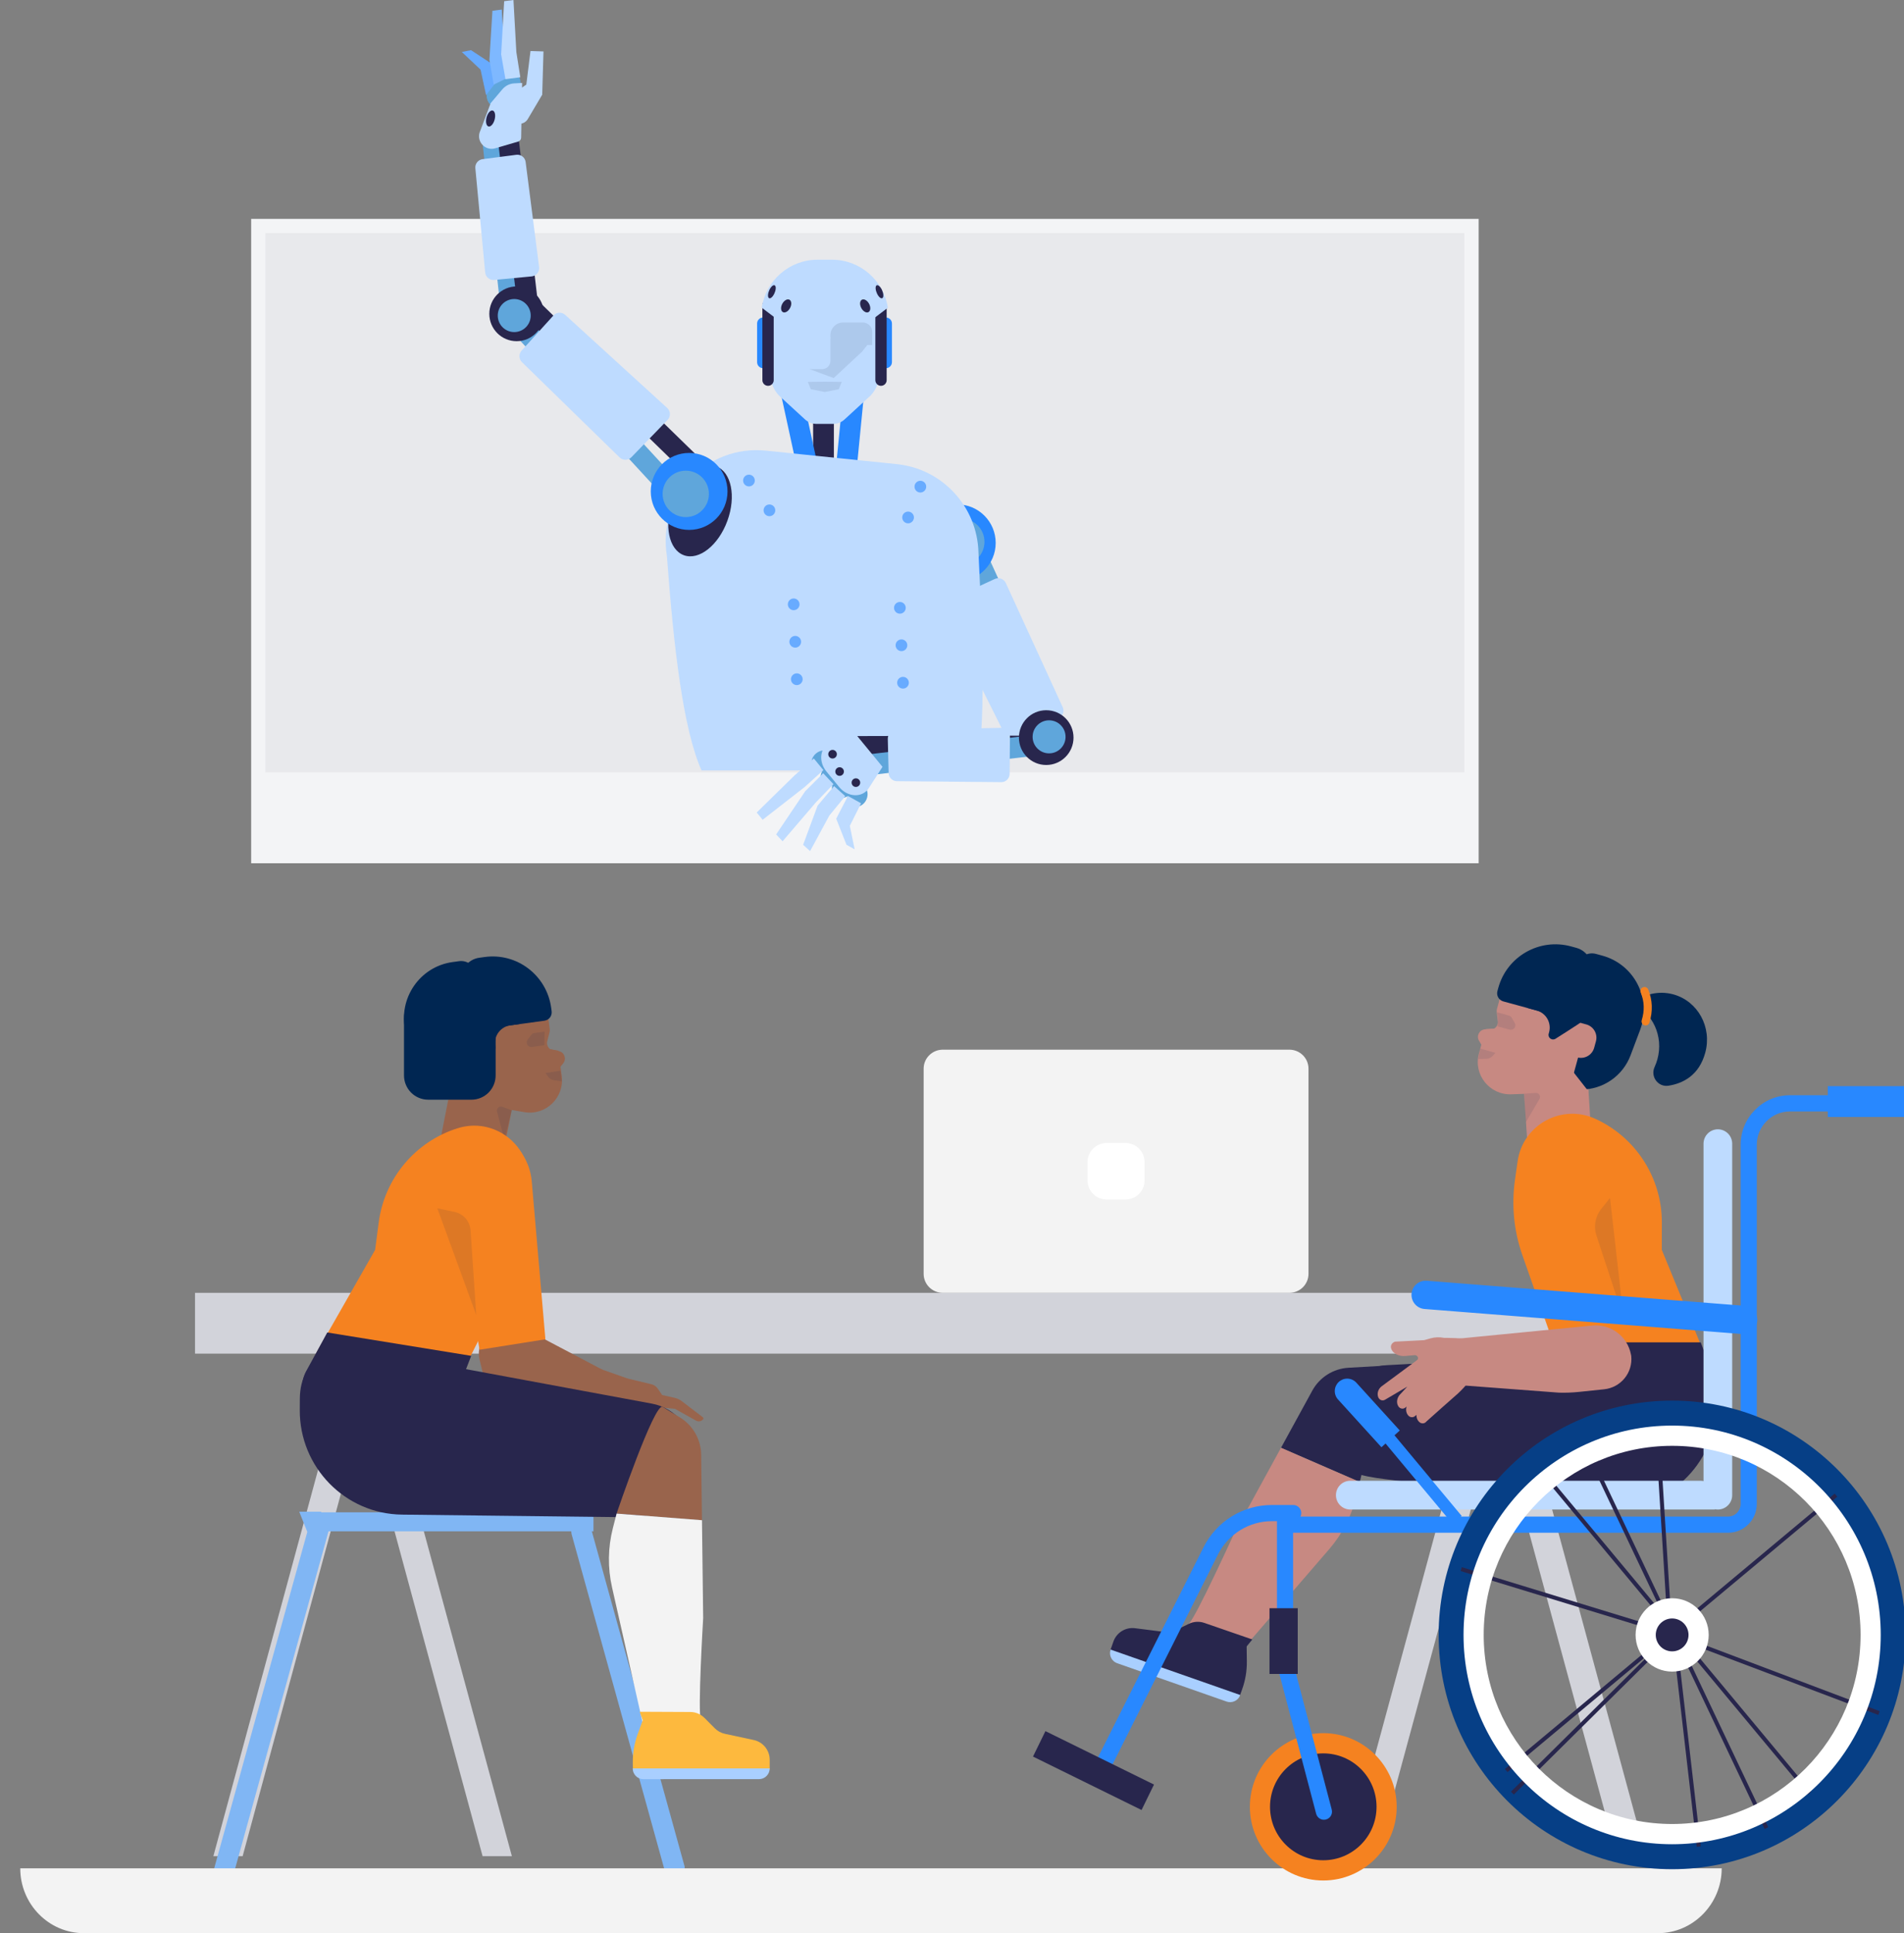 <svg width="470" height="477" viewBox="0 0 470 477" fill="none" xmlns="http://www.w3.org/2000/svg">
<rect x="0" y="0" width="470" height="477" fill="#808080" stroke="none"/>
<g clip-path="url(#clip0_2584_22098)">
<g clip-path="url(#clip1_2584_22098)">
<path d="M247.92 248.109C247.92 249.67 248.229 251.217 248.828 252.66C249.428 254.102 250.307 255.413 251.415 256.518C252.522 257.622 253.838 258.498 255.285 259.095C256.733 259.693 258.284 260.001 259.851 260.001H260.322H164.688H167.148C168.715 260.001 170.266 259.693 171.714 259.095C173.161 258.498 174.477 257.622 175.584 256.518C176.692 255.413 177.571 254.102 178.171 252.66C178.77 251.217 179.079 249.67 179.079 248.109V134.406H247.92V248.109Z" fill="#DDDEE3"/>
<path d="M62 54H365V214.207H62V54Z" fill="#F3F4F6"/>
<path d="M65.512 57.5H361.485V190.569H65.512V57.5Z" fill="#E8E9EC"/>
</g>
<g clip-path="url(#clip2_2584_22098)">
<path d="M48.141 319H412.004V333.999H48.141V319Z" fill="#D2D3DA"/>
<path d="M359.75 329.715H379.243V346.857H359.75V329.715Z" fill="#D2D3DA"/>
<path d="M404.261 476.999L369.494 348.793L334.726 476.999L327.982 475.209L369.494 322.131L411.005 475.209L404.261 476.999ZM79.766 329.713H99.259V346.855H79.766V329.713Z" fill="#D2D3DA"/>
<path d="M124.279 476.999L89.512 348.793L54.745 476.999L48 475.209L89.512 322.131L131.024 475.209L124.279 476.999Z" fill="#D2D3DA"/>
</g>
<g clip-path="url(#clip3_2584_22098)">
<path d="M200.719 98.424H205.84V117.25H200.719V98.424Z" fill="#28264D"/>
<path d="M208.246 96.117L213.343 96.62L211.293 117.5L206.196 116.997L208.246 96.117ZM197.933 96.852L202.029 115.677L197.026 116.772L192.93 97.947L197.933 96.852Z" fill="#2888FF"/>
<path d="M217.017 80.01C217.017 73.205 211.514 67.688 204.727 67.688H202.47C195.682 67.688 190.18 73.205 190.18 80.01V92.302C190.18 94.268 190.931 96.16 192.28 97.588L198.744 103.514C199.499 104.206 200.485 104.59 201.508 104.59H205.689C206.713 104.59 207.699 104.206 208.454 103.514L214.917 97.588C216.266 96.16 217.018 94.268 217.018 92.302L217.017 80.01Z" fill="#BEDBFF"/>
<path d="M188.393 90.851H188.367C187.976 90.85 187.601 90.694 187.324 90.416C187.048 90.139 186.892 89.763 186.891 89.37V79.819C186.891 79.004 187.555 78.338 188.367 78.338H188.393C189.205 78.338 189.87 79.004 189.87 79.819V89.37C189.87 90.184 189.205 90.851 188.393 90.851Z" fill="#2888FF"/>
<path d="M189.604 95.2H189.58C189.213 95.199 188.861 95.052 188.602 94.792C188.342 94.532 188.196 94.179 188.195 93.811V75.379C188.195 74.615 188.818 73.99 189.58 73.99H189.604C190.365 73.99 190.988 74.615 190.988 75.379V93.811C190.988 94.575 190.365 95.2 189.604 95.2Z" fill="#28264D"/>
<path d="M218.685 90.852C219.505 90.852 220.176 90.179 220.176 89.358V79.832C220.176 79.01 219.505 78.338 218.685 78.338C217.866 78.338 217.195 79.01 217.195 79.832V89.358C217.195 90.179 217.866 90.852 218.685 90.852Z" fill="#2888FF"/>
<path d="M217.475 95.2C218.243 95.2 218.872 94.569 218.872 93.799V75.391C218.872 74.621 218.243 73.99 217.475 73.99C216.707 73.99 216.078 74.621 216.078 75.391V93.8C216.078 94.57 216.707 95.2 217.475 95.2Z" fill="#28264D"/>
<path d="M191.803 78.763V89.177H215.42V78.763L219.165 75.933C218.138 69.227 212.375 64.086 205.399 64.086H201.797C194.828 64.086 189.069 69.218 188.035 75.916L191.803 78.763Z" fill="#BEDBFF"/>
<path opacity="0.1" d="M207.784 94.23L207.045 96.044L203.599 96.721V94.189L207.784 94.23ZM199.414 94.23L200.154 96.044L203.599 96.721V94.189L199.414 94.23ZM215.302 83.612L215.356 83.543H215.302V81.897C215.302 81.281 215.058 80.69 214.623 80.254C214.189 79.819 213.6 79.574 212.985 79.574H208.114C207.287 79.574 206.493 79.904 205.908 80.491C205.322 81.077 204.994 81.873 204.994 82.703V83.082C204.994 83.241 205.016 83.394 205.05 83.543H204.994V89.029C204.994 89.574 204.778 90.096 204.394 90.481C204.01 90.867 203.489 91.083 202.945 91.083H199.848L205.797 93.279L212.795 86.776L214.097 85.13H215.301L215.302 83.612Z" fill="#1D2445"/>
<path d="M192.884 76.557C193.124 77.221 193.847 77.278 194.5 76.684C195.152 76.091 195.486 75.071 195.245 74.407C195.005 73.742 194.282 73.686 193.629 74.279C192.978 74.873 192.644 75.892 192.884 76.557ZM189.619 73.232C189.762 73.806 190.29 73.714 190.796 73.025C191.303 72.337 191.598 71.314 191.455 70.74C191.312 70.166 190.784 70.258 190.277 70.947C189.769 71.635 189.474 72.658 189.619 73.232ZM214.752 76.557C214.512 77.221 213.789 77.278 213.136 76.684C212.484 76.091 212.15 75.071 212.391 74.407C212.631 73.742 213.354 73.686 214.007 74.279C214.659 74.873 214.993 75.892 214.752 76.557ZM218.018 73.232C217.875 73.806 217.348 73.714 216.841 73.025C216.334 72.337 216.039 71.314 216.182 70.74C216.326 70.166 216.853 70.258 217.36 70.947C217.868 71.635 218.162 72.658 218.018 73.232Z" fill="#28264D"/>
<path d="M240.629 130.02L263.511 180.389L258.851 182.516L235.969 132.148L240.629 130.02Z" fill="#5FA6DB"/>
<path d="M236.314 143.453C241.544 143.453 245.784 139.202 245.784 133.958C245.784 128.714 241.544 124.463 236.314 124.463C231.084 124.463 226.844 128.714 226.844 133.958C226.844 139.202 231.084 143.453 236.314 143.453Z" fill="#2888FF"/>
<path d="M262.333 174.502L248.285 143.866C248.173 143.621 248.014 143.401 247.816 143.217C247.619 143.034 247.388 142.891 247.135 142.798C246.883 142.704 246.615 142.661 246.346 142.671C246.077 142.682 245.813 142.745 245.568 142.858L233.919 148.231C233.669 148.346 233.445 148.511 233.26 148.714C233.075 148.918 232.933 149.157 232.842 149.417C232.751 149.677 232.713 149.952 232.731 150.227C232.748 150.502 232.821 150.771 232.944 151.017L248.189 181.535C248.31 181.776 248.476 181.991 248.68 182.167C248.883 182.344 249.119 182.479 249.375 182.564C249.63 182.649 249.9 182.683 250.168 182.663C250.437 182.644 250.699 182.571 250.939 182.45L261.391 177.195C261.865 176.956 262.229 176.542 262.405 176.039C262.58 175.537 262.555 174.986 262.333 174.502Z" fill="#BEDBFF"/>
<path d="M237.301 139.42C240.457 139.42 243.015 136.855 243.015 133.691C243.015 130.526 240.457 127.961 237.301 127.961C234.145 127.961 231.586 130.526 231.586 133.691C231.586 136.855 234.145 139.42 237.301 139.42Z" fill="#5FA6DB"/>
<path d="M241.532 136.322C242.572 157.795 243.397 179.973 240.987 190.099H173.172C168.649 179.938 166.309 160.015 164.623 137.165C162.264 122.556 174.376 109.684 189.059 111.195L221.395 114.523C232.621 115.677 241.243 125.012 241.532 136.322Z" fill="#BEDBFF"/>
<path d="M176.8 115.076C173.072 113.71 168.262 117.509 166.055 123.562C163.848 129.615 165.081 135.629 168.809 136.995C172.537 138.361 177.347 134.562 179.554 128.509C181.761 122.457 180.528 116.442 176.8 115.076Z" fill="#28264D"/>
<path d="M167.413 126.385L123.878 79.151L119.066 34.8L124.157 34.244L128.787 76.911L171.173 122.902L167.413 126.385Z" fill="#5FA6DB"/>
<path d="M173.226 120.714L127.83 76.492L122.652 32.254L127.739 31.656L132.704 74.082L176.794 117.031L173.226 120.714Z" fill="#28264D"/>
<path d="M170.111 130.75C175.341 130.75 179.581 126.499 179.581 121.255C179.581 116.011 175.341 111.76 170.111 111.76C164.881 111.76 160.641 116.011 160.641 121.255C160.641 126.499 164.881 130.75 170.111 130.75Z" fill="#2888FF"/>
<path d="M128.847 89.36L152.951 112.871C153.34 113.251 153.864 113.46 154.407 113.453C154.951 113.445 155.469 113.222 155.847 112.831L164.787 103.613C164.979 103.416 165.129 103.182 165.228 102.925C165.328 102.668 165.375 102.394 165.366 102.119C165.358 101.843 165.294 101.572 165.179 101.322C165.064 101.072 164.9 100.848 164.697 100.662L139.517 77.694C139.318 77.512 139.085 77.372 138.832 77.281C138.579 77.189 138.31 77.149 138.042 77.162C137.773 77.174 137.509 77.24 137.266 77.355C137.022 77.47 136.804 77.632 136.623 77.832L128.759 86.506C128.401 86.9 128.211 87.418 128.227 87.951C128.244 88.483 128.466 88.989 128.847 89.36ZM117.337 41.503L119.767 67.228C119.793 67.497 119.871 67.758 119.997 67.996C120.122 68.235 120.294 68.446 120.501 68.618C120.709 68.79 120.948 68.919 121.205 68.998C121.462 69.077 121.732 69.105 122 69.079L131.237 68.2C131.51 68.174 131.776 68.093 132.018 67.962C132.259 67.831 132.472 67.653 132.644 67.438C132.815 67.222 132.942 66.975 133.016 66.71C133.09 66.444 133.11 66.167 133.075 65.894L129.751 39.968C129.717 39.7 129.63 39.442 129.496 39.208C129.362 38.974 129.184 38.769 128.971 38.604C128.758 38.439 128.514 38.318 128.255 38.247C127.995 38.177 127.724 38.158 127.457 38.193L119.114 39.272C118.587 39.341 118.108 39.612 117.776 40.028C117.445 40.444 117.287 40.973 117.337 41.503Z" fill="#BEDBFF"/>
<path d="M169.281 127.592C172.437 127.592 174.996 125.027 174.996 121.863C174.996 118.698 172.437 116.133 169.281 116.133C166.125 116.133 163.566 118.698 163.566 121.863C163.566 125.027 166.125 127.592 169.281 127.592Z" fill="#5FA6DB"/>
<path d="M127.524 84.187C131.246 84.187 134.263 81.162 134.263 77.43C134.263 73.699 131.246 70.674 127.524 70.674C123.802 70.674 120.785 73.699 120.785 77.43C120.785 81.162 123.802 84.187 127.524 84.187Z" fill="#28264D"/>
<path d="M126.938 81.94C129.184 81.94 131.005 80.115 131.005 77.863C131.005 75.611 129.184 73.785 126.938 73.785C124.692 73.785 122.871 75.611 122.871 77.863C122.871 80.115 124.692 81.94 126.938 81.94Z" fill="#5FA6DB"/>
<path d="M184.878 120.019C185.675 120.019 186.322 119.37 186.322 118.571C186.322 117.771 185.675 117.123 184.878 117.123C184.08 117.123 183.434 117.771 183.434 118.571C183.434 119.37 184.08 120.019 184.878 120.019Z" fill="#68ABFF"/>
<path d="M227.19 121.527C227.988 121.527 228.634 120.878 228.634 120.079C228.634 119.279 227.988 118.631 227.19 118.631C226.393 118.631 225.746 119.279 225.746 120.079C225.746 120.878 226.393 121.527 227.19 121.527Z" fill="#68ABFF"/>
<path d="M189.932 127.368C190.73 127.368 191.376 126.72 191.376 125.92C191.376 125.121 190.73 124.473 189.932 124.473C189.135 124.473 188.488 125.121 188.488 125.92C188.488 126.72 189.135 127.368 189.932 127.368Z" fill="#68ABFF"/>
<path d="M224.159 129.128C224.956 129.128 225.603 128.48 225.603 127.68C225.603 126.881 224.956 126.232 224.159 126.232C223.361 126.232 222.715 126.881 222.715 127.68C222.715 128.48 223.361 129.128 224.159 129.128Z" fill="#68ABFF"/>
<path d="M195.921 150.564C196.718 150.564 197.365 149.915 197.365 149.116C197.365 148.316 196.718 147.668 195.921 147.668C195.123 147.668 194.477 148.316 194.477 149.116C194.477 149.915 195.123 150.564 195.921 150.564Z" fill="#68ABFF"/>
<path d="M196.303 159.802C197.101 159.802 197.747 159.154 197.747 158.354C197.747 157.554 197.101 156.906 196.303 156.906C195.506 156.906 194.859 157.554 194.859 158.354C194.859 159.154 195.506 159.802 196.303 159.802Z" fill="#68ABFF"/>
<path d="M196.69 169.042C197.488 169.042 198.134 168.394 198.134 167.594C198.134 166.795 197.488 166.146 196.69 166.146C195.893 166.146 195.246 166.795 195.246 167.594C195.246 168.394 195.893 169.042 196.69 169.042Z" fill="#68ABFF"/>
<path d="M222.135 151.427C222.933 151.427 223.58 150.779 223.58 149.979C223.58 149.179 222.933 148.531 222.135 148.531C221.338 148.531 220.691 149.179 220.691 149.979C220.691 150.779 221.338 151.427 222.135 151.427Z" fill="#68ABFF"/>
<path d="M222.522 160.665C223.32 160.665 223.966 160.017 223.966 159.217C223.966 158.418 223.32 157.77 222.522 157.77C221.725 157.77 221.078 158.418 221.078 159.217C221.078 160.017 221.725 160.665 222.522 160.665Z" fill="#68ABFF"/>
<path d="M222.905 169.905C223.703 169.905 224.349 169.257 224.349 168.458C224.349 167.658 223.703 167.01 222.905 167.01C222.107 167.01 221.461 167.658 221.461 168.458C221.461 169.257 222.107 169.905 222.905 169.905Z" fill="#68ABFF"/>
<path d="M126.098 17.608C124.755 17.596 123.655 18.863 123.641 20.438C123.627 22.012 124.705 23.299 126.048 23.311C127.391 23.322 128.492 22.055 128.505 20.48C128.519 18.906 127.442 17.619 126.098 17.608Z" fill="#5FA6DB"/>
<path d="M124.126 18.539C122.782 18.527 121.682 19.794 121.668 21.369C121.654 22.944 122.732 24.23 124.075 24.242C125.419 24.254 126.519 22.987 126.533 21.412C126.547 19.837 125.469 18.551 124.126 18.539Z" fill="#5FA6DB"/>
<path d="M122.575 20.717C121.231 20.705 120.131 21.972 120.117 23.547C120.104 25.122 121.181 26.408 122.525 26.42C123.868 26.432 124.968 25.165 124.982 23.59C124.996 22.015 123.918 20.729 122.575 20.717Z" fill="#5FA6DB"/>
<path d="M119.991 23.47L122.782 19.842L122.331 16.357L116.27 12.379L114 12.828L118.627 17.183L119.991 23.47Z" fill="#68ABFF"/>
<path d="M121.876 20.879L125.469 19.116L124.564 14.173L123.852 2.365L121.557 2.66L120.812 14.748L121.876 20.879Z" fill="#7EB8FF"/>
<path d="M124.77 19.541L128.442 19.069L127.459 12.834L126.747 0L124.452 0.295L123.707 13.411L124.77 19.541Z" fill="#BEDBFF"/>
<path d="M128.649 33.966L128.882 20.463L126.914 20.577C126.361 20.609 125.82 20.753 125.324 21.001C124.827 21.248 124.387 21.594 124.028 22.017L121.129 25.438L118.55 32.28C117.407 34.718 119.678 37.365 122.254 36.594L127.912 34.934C128.343 34.808 128.641 34.416 128.649 33.966Z" fill="#BEDBFF"/>
<path d="M124.519 28.009C124.568 27.155 124.625 26.25 124.671 25.561C124.695 25.199 124.801 24.848 124.981 24.534C125.161 24.22 125.41 23.951 125.709 23.749L129.918 20.88L130.951 12.588L134.156 12.692L133.845 23.367L130.284 29.375C130.077 29.724 129.784 30.015 129.434 30.22C129.083 30.424 128.687 30.536 128.281 30.544L126.987 30.57C126.653 30.577 126.322 30.515 126.014 30.387C125.705 30.26 125.427 30.07 125.195 29.83C124.963 29.589 124.784 29.303 124.668 28.99C124.551 28.677 124.501 28.343 124.519 28.009Z" fill="#BEDBFF"/>
<path d="M121.621 27.275C121.07 27.129 120.391 27.889 120.104 28.974C119.818 30.058 120.033 31.056 120.584 31.202C121.135 31.348 121.814 30.588 122.1 29.503C122.387 28.419 122.172 27.421 121.621 27.275Z" fill="#28264D"/>
<path d="M259.648 181.492L259.662 186.626L210.229 186.76L210.215 181.625L259.648 181.492Z" fill="#28264D"/>
<path d="M260.378 180.742L260.972 185.842L212.711 191.493L212.117 186.393L260.378 180.742Z" fill="#5FA6DB"/>
<path d="M258.258 188.757C261.98 188.757 264.997 185.732 264.997 182.001C264.997 178.269 261.98 175.244 258.258 175.244C254.537 175.244 251.52 178.269 251.52 182.001C251.52 185.732 254.537 188.757 258.258 188.757Z" fill="#28264D"/>
<path d="M258.965 185.888C261.211 185.888 263.032 184.062 263.032 181.81C263.032 179.558 261.211 177.732 258.965 177.732C256.719 177.732 254.898 179.558 254.898 181.81C254.898 184.062 256.719 185.888 258.965 185.888Z" fill="#5FA6DB"/>
<path d="M221.386 192.751L247.158 192.989C247.427 192.992 247.693 192.941 247.943 192.84C248.192 192.739 248.419 192.59 248.611 192.401C248.803 192.212 248.956 191.987 249.061 191.738C249.167 191.49 249.222 191.224 249.224 190.954L249.307 181.652C249.31 181.376 249.257 181.103 249.152 180.849C249.047 180.594 248.892 180.364 248.697 180.17C248.501 179.977 248.268 179.825 248.013 179.724C247.758 179.623 247.484 179.574 247.21 179.581L221.147 180.213C220.878 180.22 220.613 180.279 220.367 180.389C220.121 180.498 219.899 180.655 219.713 180.85C219.528 181.046 219.382 181.276 219.286 181.527C219.189 181.779 219.142 182.047 219.149 182.317L219.357 190.749C219.37 191.281 219.589 191.787 219.968 192.161C220.346 192.534 220.855 192.746 221.386 192.751Z" fill="#BEDBFF"/>
<path d="M200.796 189.592C201.65 190.632 203.325 190.663 204.538 189.662C205.75 188.661 206.041 187.006 205.187 185.967C204.333 184.927 202.658 184.896 201.445 185.897C200.232 186.898 199.942 188.552 200.796 189.592Z" fill="#5FA6DB"/>
<path d="M203.03 193.176C203.884 194.216 205.559 194.247 206.772 193.246C207.984 192.245 208.275 190.59 207.421 189.551C206.567 188.511 204.892 188.48 203.679 189.481C202.467 190.482 202.176 192.136 203.03 193.176Z" fill="#5FA6DB"/>
<path d="M205.815 196.131C206.669 197.171 208.344 197.202 209.557 196.201C210.77 195.2 211.06 193.546 210.206 192.506C209.352 191.466 207.677 191.435 206.465 192.436C205.252 193.437 204.961 195.091 205.815 196.131Z" fill="#5FA6DB"/>
<path d="M210.564 198.9C211.803 199.421 213.3 198.666 213.908 197.214C214.516 195.762 214.005 194.163 212.766 193.641C211.528 193.12 210.031 193.874 209.422 195.326C208.814 196.778 209.326 198.378 210.564 198.9Z" fill="#5FA6DB"/>
<path d="M203.996 190.349L207.16 194.203C209.266 196.765 212.881 196.904 214.445 194.482L217.846 189.211L210.931 180.791L205.119 183.127C202.448 184.201 201.89 187.786 203.996 190.349Z" fill="#BEDBFF"/>
<path d="M211.279 194.172C211.864 194.172 212.339 193.697 212.339 193.11C212.339 192.523 211.864 192.047 211.279 192.047C210.693 192.047 210.219 192.523 210.219 193.11C210.219 193.697 210.693 194.172 211.279 194.172Z" fill="#28264D"/>
<path d="M205.517 187.159C206.102 187.159 206.577 186.683 206.577 186.096C206.577 185.509 206.102 185.033 205.517 185.033C204.932 185.033 204.457 185.509 204.457 186.096C204.457 186.683 204.932 187.159 205.517 187.159Z" fill="#28264D"/>
<path d="M207.255 191.438C207.841 191.438 208.315 190.962 208.315 190.375C208.315 189.788 207.841 189.312 207.255 189.312C206.67 189.312 206.195 189.788 206.195 190.375C206.195 190.962 206.67 191.438 207.255 191.438Z" fill="#28264D"/>
<path d="M203.248 190.019L200.896 187.154L196.156 191.308L186.789 200.484L188.26 202.274L198.639 194.186L203.248 190.019ZM205.742 193.492L203.203 190.792L198.751 195.255L191.592 205.893L193.179 207.581L201.421 197.959L205.742 193.492ZM208.646 196.44L205.89 193.961L201.826 198.781L198.247 208.451L199.97 209.999L204.711 201.253L208.646 196.44ZM212.553 198.211L209.318 196.405L206.418 202.007L208.949 208.433L210.97 209.563L209.777 203.778L212.553 198.211Z" fill="#BEDBFF"/>
</g>
<g clip-path="url(#clip4_2584_22098)">
<path d="M377.14 283.624L392.934 282.041L391.89 265.601L383.493 267.159L376.069 267.654L376.427 272.988L377.14 283.624ZM371.666 256.088L382.119 258.941L385.752 245.681L375.299 242.828L371.666 256.088Z" fill="#C78982"/>
<path d="M380.388 262.479L387.474 264.413L394.742 237.894L387.656 235.959L380.388 262.479Z" fill="black"/>
<path d="M390.385 268.843L380.895 268.921L389.372 237.981C389.634 237.028 390.264 236.218 391.123 235.728C391.983 235.238 393.003 235.11 393.958 235.37L395.527 235.798C403.426 237.953 407.76 246.42 404.879 254.073L402.499 260.399C401.571 262.863 399.917 264.989 397.754 266.496C395.592 268.004 393.022 268.822 390.385 268.843Z" fill="#002652"/>
<path d="M371.251 242.637L369.518 248.962C369.455 249.192 369.437 249.432 369.465 249.669L369.734 251.984C369.778 252.364 369.704 252.748 369.522 253.084C369.34 253.42 369.059 253.693 368.717 253.864L366.721 253.936L365.071 259.963C363.652 265.137 367.668 270.201 373.039 270.014L392.164 269.35L371.251 242.637Z" fill="#C78982"/>
<path d="M368.232 262.041L365.094 256.797C364.385 255.613 365.168 254.095 366.545 253.986L372.297 253.521L368.232 262.041Z" fill="#C78982"/>
<path opacity="0.1" d="M376.266 269.872L379.072 269.675C379.254 269.661 379.436 269.696 379.599 269.778C379.762 269.859 379.899 269.984 379.996 270.138C380.093 270.292 380.145 270.469 380.148 270.651C380.151 270.833 380.104 271.012 380.012 271.169L376.649 276.92" fill="#002652"/>
<path d="M389.345 260.904L380.428 258.471L382.657 250.338L391.573 252.771C392.442 253.008 393.181 253.581 393.627 254.362C394.074 255.142 394.191 256.068 393.954 256.936L393.519 258.527C393.281 259.395 392.707 260.132 391.925 260.578C391.142 261.024 390.214 261.141 389.345 260.904Z" fill="#C78982"/>
<path d="M382.598 265.783L387.831 267.211L390.012 259.26L384.779 257.832L382.598 265.783Z" fill="#C78982"/>
<path d="M379.001 241.592L389.706 244.513L388.205 249.991C389.878 250.594 391.486 251.143 391.751 251.128C392.152 251.106 387.114 254.322 383.968 256.311C383.104 256.857 382.023 256.053 382.293 255.068L382.39 254.717C382.697 253.595 382.545 252.397 381.968 251.387C381.39 250.377 380.434 249.637 379.31 249.33L377.053 248.713L379.001 241.592Z" fill="#002652"/>
<path opacity="0.1" d="M369.663 253.242L372.648 254.057C373.61 254.319 374.41 253.29 373.916 252.424L373.17 251.12C373.023 250.863 372.779 250.675 372.494 250.596L369.578 249.777C369.792 251.123 369.884 252.344 369.663 253.242ZM369.139 259.782L368.417 260.57C368.222 260.784 367.985 260.956 367.72 261.075C367.456 261.194 367.17 261.258 366.88 261.263L364.869 261.301L365.429 258.734L369.139 259.782Z" fill="#002652"/>
<path d="M389.131 233.881L387.812 233.52C380.025 231.395 371.986 235.972 369.855 243.745L369.636 244.545C369.491 245.075 369.563 245.641 369.836 246.118C370.109 246.595 370.56 246.945 371.091 247.09L389.518 252.119L392.772 240.248C393.135 238.922 392.955 237.507 392.272 236.313C391.589 235.119 390.46 234.244 389.131 233.881ZM409.131 261.362C410.691 255.672 407.954 249.869 402.93 247.573C405.706 245.315 409.415 244.365 413.045 245.355C419.129 247.015 422.66 253.47 420.933 259.772C419.402 265.36 415.442 267.334 411.866 267.892C409.282 268.296 407.343 265.629 408.439 263.258C408.721 262.646 408.953 262.012 409.131 261.362Z" fill="#002652"/>
<path d="M406.077 253.013C406.312 253.045 406.55 252.992 406.749 252.864C406.948 252.737 407.095 252.543 407.164 252.317C408.028 249.484 407.93 246.815 406.866 244.162C406.817 244.041 406.745 243.931 406.654 243.837C406.562 243.744 406.453 243.669 406.333 243.618C406.213 243.566 406.083 243.539 405.953 243.537C405.822 243.536 405.692 243.56 405.57 243.608C405.449 243.657 405.338 243.729 405.244 243.82C405.151 243.911 405.076 244.02 405.024 244.14C404.973 244.26 404.945 244.389 404.944 244.52C404.942 244.65 404.966 244.78 405.015 244.901C405.904 247.119 405.984 249.355 405.257 251.74C405.215 251.878 405.204 252.023 405.224 252.166C405.244 252.308 405.295 252.445 405.373 252.566C405.451 252.687 405.554 252.79 405.676 252.867C405.797 252.944 405.935 252.994 406.077 253.013ZM386.178 339.194L421.093 357.043C423.978 349.861 423.947 341.84 421.007 334.68L410.212 308.394L410.224 301.647C410.233 296.263 408.693 290.99 405.785 286.455C402.878 281.92 398.726 278.314 393.823 276.067C385.53 272.265 375.907 277.506 374.623 286.524L373.965 291.141C373.075 297.391 373.705 303.764 375.802 309.72L386.178 339.194Z" fill="#F58220"/>
<path d="M402.371 330.76L401.304 326.532L388.898 277.383L388.406 277.508C377.573 280.272 371.417 291.684 375.072 302.231L386.446 335.06L402.371 330.76Z" fill="#F58220"/>
<path d="M395.025 371.994L343.666 365.189C338.928 364.617 331.981 363.904 329.648 360.149C327.886 357.313 330.042 351.889 330.496 348.32L330.578 347.683C330.947 344.793 332.322 342.124 334.463 340.144C336.605 338.163 339.375 336.998 342.291 336.851L413.74 332.998C418.199 333.151 421.457 336.164 423.038 339.979C423.961 342.205 424.175 344.659 423.871 347.048L423.515 349.84C421.736 363.786 409.009 373.682 395.025 371.994Z" fill="#28264D"/>
<path d="M342.594 336.93L335.658 365.676L316.218 357.235L323.938 343.13C324.826 341.508 326.113 340.139 327.677 339.151C329.242 338.163 331.033 337.589 332.881 337.484L342.594 336.93Z" fill="#28264D"/>
<path d="M334.783 369.282C333.63 374.061 331.351 378.496 328.135 382.22L305.824 408.055L293.392 400.722C294.964 399.597 304.651 378.362 304.651 378.362L316.212 357.234L335.652 365.676L334.783 369.282Z" fill="#C78982"/>
<path d="M307.517 406.509L309.133 404.529L297.282 400.441C296.041 400.012 294.68 400.091 293.496 400.659L290.232 402.223C289.366 402.639 288.398 402.795 287.443 402.674L280.18 401.75C279.049 401.606 277.903 401.854 276.932 402.452C275.962 403.05 275.226 403.962 274.848 405.035L274.154 407.007C274.091 407.188 274.102 407.388 274.185 407.561C274.268 407.735 274.417 407.868 274.599 407.932L303.519 418.063L307.517 406.509Z" fill="#28264D"/>
<path d="M289.794 412.799L306.021 418.483L306.609 416.857C307.413 414.635 307.81 412.286 307.78 409.924L307.721 405.33L292.343 405.552L289.794 412.799Z" fill="#28264D"/>
<path d="M302.778 419.85L275.771 410.39C275.109 410.158 274.567 409.673 274.264 409.042C273.96 408.411 273.92 407.686 274.152 407.025L306.148 418.234C305.664 419.61 304.155 420.333 302.778 419.85Z" fill="#A9CFFF"/>
<path d="M340.302 344.94C339.92 344.215 340.027 343.277 340.571 342.552C340.693 342.392 340.832 342.246 340.986 342.116L349.785 335.607C349.834 335.569 349.878 335.526 349.917 335.478C350.008 335.356 350.051 335.205 350.039 335.053C350.027 334.901 349.96 334.759 349.851 334.652L349.787 334.583C349.606 334.434 349.374 334.362 349.141 334.382L346.881 334.585C346.164 334.655 345.441 334.53 344.791 334.222C343.944 333.793 343.434 333.164 343.348 332.435L343.345 332.26C343.376 331.572 344.053 330.999 344.623 331.032L351.541 330.676L353.102 330.237C354.192 329.931 355.34 329.888 356.451 330.112C356.451 330.112 358.471 330.124 359.466 330.178C362.338 330.332 369.551 331.443 370.511 333.39L370.801 333.978L366.139 337.076L366.036 337.132C365.352 337.444 364.753 337.925 364.247 338.6L364.243 338.606L363.024 340.302C362.1 341.586 361.049 342.772 359.885 343.844L356.098 347.187L352.104 350.748L352.099 350.754C351.747 351.221 351.102 351.353 350.543 351.024C349.941 350.603 349.622 349.885 349.647 349.12L349.379 349.33C348.973 349.765 348.291 349.822 347.782 349.419C347.153 348.853 346.945 347.938 347.214 347.069L346.979 347.251C346.76 347.464 346.471 347.58 346.164 347.575C345.857 347.57 345.57 347.447 345.313 347.179C344.681 346.404 344.706 345.232 345.425 344.268L347.384 342.145L341.91 345.367C341.65 345.528 341.34 345.577 341.041 345.509C340.744 345.428 340.49 345.246 340.302 344.94Z" fill="#C78982"/>
<path d="M422.812 339.111H400.062V331.223H419.822L422.812 339.111Z" fill="#28264D"/>
<path d="M393.05 327.071L352.202 331.058L353.266 341.247L384.821 343.629C386.471 343.677 388.121 343.615 389.763 343.444L395.987 342.797C396.967 342.695 397.917 342.401 398.783 341.933C399.649 341.465 400.414 340.831 401.035 340.067C401.656 339.304 402.12 338.426 402.4 337.483C402.681 336.541 402.773 335.552 402.67 334.574L402.588 334.155C402.164 332.002 400.953 330.084 399.189 328.775C397.426 327.465 395.237 326.858 393.05 327.071Z" fill="#C78982"/>
<path opacity="0.1" d="M400.797 325.234L394.07 304.846C393.709 303.749 393.626 302.58 393.829 301.444C394.033 300.307 394.516 299.239 395.235 298.335L397.43 295.58L400.797 325.234Z" fill="#002652"/>
</g>
<g clip-path="url(#clip5_2584_22098)">
<path d="M167.497 467C166.951 466.999 166.419 466.82 165.985 466.489C165.55 466.157 165.235 465.693 165.089 465.166L141.089 378.51C140.932 377.878 141.028 377.209 141.357 376.646C141.686 376.083 142.221 375.671 142.849 375.497C143.478 375.323 144.149 375.401 144.72 375.715C145.292 376.029 145.718 376.553 145.908 377.176L169.908 463.832C170.012 464.204 170.027 464.594 169.955 464.973C169.882 465.351 169.723 465.708 169.489 466.015C169.256 466.321 168.954 466.57 168.609 466.741C168.263 466.912 167.883 467.001 167.497 467Z" fill="#80B6F4"/>
<path d="M78.5 373.156H146.5V377.844H78.5V373.156Z" fill="#80B6F4"/>
<path d="M54.499 467.001C54.114 467.001 53.734 466.912 53.388 466.741C53.043 466.57 52.742 466.322 52.508 466.015C52.275 465.708 52.115 465.352 52.042 464.973C51.97 464.595 51.985 464.204 52.088 463.833L75.862 377.99L31.177 266.43C31.05 266.124 30.984 265.796 30.984 265.465C30.985 265.133 31.051 264.805 31.179 264.5C31.307 264.194 31.495 263.917 31.731 263.685C31.967 263.452 32.247 263.269 32.555 263.146C32.862 263.023 33.191 262.962 33.523 262.967C33.854 262.972 34.181 263.043 34.485 263.176C34.788 263.308 35.063 263.5 35.292 263.739C35.52 263.979 35.7 264.262 35.818 264.571L81.132 377.698L56.906 465.168C56.761 465.694 56.446 466.159 56.012 466.49C55.577 466.821 55.046 467 54.499 467.001Z" fill="#80B6F4"/>
</g>
<g clip-path="url(#clip6_2584_22098)">
<path d="M150.25 346.468L121.895 341.055C121.218 340.925 120.592 340.603 120.093 340.126C119.593 339.649 119.241 339.038 119.078 338.365L118.364 335.414C117.991 333.872 118.242 332.243 119.063 330.887C119.884 329.53 121.207 328.557 122.741 328.182L126.478 327.266C127.326 327.059 128.22 327.169 128.993 327.576L148.729 337.981L150.25 346.468Z" fill="#99644C"/>
<path d="M173.564 350.214L173.568 350.207C173.624 350.131 173.648 350.037 173.635 349.944C173.622 349.851 173.574 349.767 173.5 349.709L168.333 345.752C167.777 345.326 167.133 345.029 166.449 344.883L163.456 344.216L162.371 342.642C161.994 342.091 161.426 341.701 160.778 341.548L155.203 340.207L155.158 340.196C154.967 340.144 154.778 340.083 154.593 340.012V340.021L143.297 336.055L147.976 344.521C148.468 346.712 149.468 347.363 150.799 348.245L153.141 349.791C154.003 350.326 154.992 350.619 156.004 350.639C156.627 350.645 157.245 350.741 157.84 350.923C159.535 351.42 162.217 352.147 162.217 352.147C162.676 352.232 163.13 352.007 163.349 351.598L163.398 351.508C163.509 351.256 163.516 350.97 163.417 350.712C163.319 350.455 163.123 350.247 162.872 350.135C161.335 349.416 159.802 348.686 158.275 347.944L158.268 347.941C158.193 347.9 158.132 347.838 158.093 347.762C158.055 347.687 158.04 347.601 158.051 347.516C158.062 347.433 158.099 347.356 158.157 347.296C158.215 347.236 158.291 347.196 158.373 347.182L159.7 346.953L166.616 347.622L171.814 350.533C172.095 350.69 172.42 350.745 172.737 350.69C173.053 350.634 173.341 350.471 173.552 350.229L173.564 350.214Z" fill="#99644C"/>
<path d="M123.615 287.433L108.211 283.774L111.403 267.542L119.499 270.2L126.772 271.673L125.719 276.936L123.615 287.433ZM132.645 260.734L121.939 262.196L120.091 248.515L130.797 247.051L132.645 260.734Z" fill="#99644C"/>
<path d="M123.187 265.947L115.928 266.938L112.23 239.573L119.489 238.582L123.187 265.947Z" fill="black"/>
<path d="M112.463 270.967L121.834 272.295L117.52 240.37C117.386 239.387 116.87 238.497 116.085 237.896C115.299 237.295 114.309 237.032 113.33 237.165L111.723 237.384C103.631 238.49 98.235 246.349 100.076 254.348L101.598 260.96C102.191 263.537 103.547 265.872 105.486 267.658C107.426 269.444 109.858 270.598 112.463 270.967Z" fill="#002652"/>
<path d="M134.824 247.395L135.706 253.921C135.738 254.158 135.725 254.4 135.666 254.631L135.096 256.9C135.002 257.273 135.025 257.665 135.16 258.023C135.296 258.382 135.538 258.691 135.853 258.907L137.817 259.24L138.657 265.459C139.379 270.798 134.744 275.312 129.459 274.417L110.641 271.235L134.824 247.395Z" fill="#99644C"/>
<path d="M135.25 267.158L139.041 262.35C139.897 261.264 139.323 259.65 137.976 259.36L132.352 258.139L135.25 267.158Z" fill="#99644C"/>
<path opacity="0.1" d="M126.321 273.952L124.004 273.1C123.833 273.037 123.649 273.023 123.47 273.058C123.292 273.093 123.127 273.177 122.992 273.3C122.858 273.423 122.76 273.581 122.708 273.756C122.657 273.931 122.655 274.117 122.701 274.294L124.513 281.173" fill="#002652"/>
<path d="M114.538 263.199L123.672 261.952L122.538 253.561L113.404 254.807C112.514 254.929 111.708 255.402 111.164 256.121C110.62 256.839 110.383 257.746 110.503 258.641L110.724 260.283C110.845 261.178 111.315 261.988 112.031 262.535C112.746 263.082 113.648 263.321 114.538 263.199Z" fill="#99644C"/>
<path d="M120.563 268.946L115.203 269.678L114.094 261.473L119.455 260.74L120.563 268.946Z" fill="#99644C"/>
<path d="M127.3 245.332L116.336 246.83L117.1 252.482C115.367 252.862 113.705 253.196 113.446 253.146C113.051 253.071 117.609 256.938 120.459 259.333C121.242 259.99 122.415 259.333 122.277 258.317L122.228 257.955C122.071 256.797 122.379 255.624 123.083 254.695C123.786 253.765 124.829 253.154 125.981 252.996L128.293 252.68L127.3 245.332Z" fill="#002652"/>
<path opacity="0.1" d="M134.428 254.555L131.901 254.899C131.608 254.939 131.343 255.095 131.163 255.332L130.254 256.532C129.652 257.328 130.308 258.459 131.293 258.324L134.35 257.907M134.657 264.747L135.267 265.627C135.6 266.11 136.116 266.432 136.695 266.52L138.678 266.823L138.324 264.195L134.657 264.747Z" fill="#002652"/>
<path d="M118.301 236.32L119.653 236.135C127.63 235.046 134.975 240.663 136.06 248.683L136.172 249.509C136.245 250.056 136.1 250.61 135.768 251.049C135.435 251.488 134.943 251.777 134.399 251.852L115.523 254.43L113.867 242.181C113.683 240.813 114.046 239.427 114.877 238.328C115.709 237.229 116.94 236.507 118.301 236.32Z" fill="#002652"/>
<path d="M118.382 333.041L109.868 284.363C109.749 283.681 109.765 282.983 109.915 282.307C110.065 281.631 110.346 280.992 110.743 280.426C111.139 279.86 111.643 279.379 112.225 279.009C112.807 278.639 113.456 278.388 114.134 278.271C122.607 276.807 130.515 282.934 131.267 291.543L134.633 330.466L118.382 333.041Z" fill="#F58220"/>
<path d="M112.31 342.229L75.451 355.4C73.543 347.868 74.628 339.885 78.475 333.143L92.6 308.393L93.475 301.673C94.173 296.311 96.388 291.263 99.858 287.131C103.328 282.999 107.906 279.956 113.047 278.365C121.745 275.672 130.569 282.159 130.653 291.309L130.696 295.989C130.754 302.332 129.294 308.596 126.437 314.252L112.31 342.229Z" fill="#F58220"/>
<path d="M99.252 373.723L155.842 374.376C164.197 374.473 171.032 367.715 171.077 359.315L171.08 358.669C171.096 355.743 170.087 352.904 168.23 350.65C166.374 348.395 163.788 346.87 160.925 346.339L85.876 332.427C81.448 331.992 77.833 334.562 75.767 338.153C74.563 340.247 74.029 342.664 74.016 345.083L74 347.909C73.928 362.028 85.207 373.561 99.252 373.723Z" fill="#28264D"/>
<path d="M152.203 373.459L173.28 375.101L173.083 358.96C173.061 357.103 172.569 355.284 171.653 353.672C170.737 352.06 169.427 350.709 167.848 349.747L163.576 347.145C161.573 345.925 152.203 373.459 152.203 373.459Z" fill="#99644C"/>
<path d="M151.283 377.069C150.061 381.851 149.992 386.858 151.082 391.672L158.64 425.078L173.025 424.411C172.167 422.675 173.576 399.281 173.576 399.281L173.283 375.103L152.206 373.461L151.283 377.069Z" fill="#F3F3F3"/>
<path d="M158.772 424.78L157.906 422.367L170.41 422.424C171.72 422.43 172.974 422.956 173.901 423.887L176.455 426.453C177.132 427.134 177.992 427.604 178.929 427.805L186.069 429.339C187.182 429.578 188.179 430.193 188.894 431.082C189.609 431.971 190 433.08 190 434.223L190.001 436.321C190.001 436.514 189.925 436.7 189.789 436.837C189.653 436.973 189.469 437.05 189.277 437.051L158.713 437.058L158.772 424.78Z" fill="#FDB93E"/>
<path d="M173.369 436.625L156.22 436.628L156.204 434.89C156.182 432.517 156.586 430.159 157.396 427.93L158.97 423.596L173.367 428.909L173.369 436.625Z" fill="#FDB93E"/>
<path d="M158.821 439L187.362 438.994C187.708 438.994 188.051 438.926 188.371 438.793C188.691 438.659 188.981 438.464 189.226 438.218C189.471 437.972 189.665 437.68 189.798 437.358C189.93 437.036 189.998 436.692 189.998 436.344L156.184 436.351C156.184 437.054 156.462 437.728 156.957 438.225C157.451 438.721 158.122 439 158.821 439Z" fill="#A9CFFF"/>
<path d="M105.69 271.344H116.385C117.966 271.344 119.483 270.712 120.601 269.588C121.72 268.464 122.348 266.939 122.348 265.349V241.232H109.89C104.276 241.232 99.727 245.807 99.727 251.45V265.349C99.727 266.939 100.355 268.464 101.473 269.588C102.591 270.712 104.108 271.344 105.69 271.344Z" fill="#002652"/>
<path d="M114.246 352.428L81.281 349.183C76.058 348.669 73.058 342.957 75.58 338.331L80.787 328.781L116.316 334.543L110.546 349.443L114.246 352.428Z" fill="#28264D"/>
<path opacity="0.1" d="M117.561 324.453L116.158 303.589C116.085 302.501 115.66 301.467 114.948 300.645C114.236 299.823 113.275 299.257 112.214 299.035L107.953 298.143L117.561 324.453Z" fill="#002652"/>
</g>
<g clip-path="url(#clip7_2584_22098)">
<path d="M425 461C425 469.8 417.921 477 409.27 477H20.73C12 477 5 469.8 5 461H425Z" fill="#F3F3F3"/>
</g>
<g clip-path="url(#clip8_2584_22098)">
<path d="M232.727 319H318.273C319.527 319 320.729 318.506 321.615 317.627C322.502 316.748 323 315.556 323 314.313V263.687C323 262.444 322.502 261.252 321.615 260.373C320.729 259.494 319.527 259 318.273 259H232.727C231.473 259 230.271 259.494 229.385 260.373C228.498 261.252 228 262.444 228 263.687V314.313C228 315.556 228.498 316.748 229.385 317.627C230.271 318.506 231.473 319 232.727 319Z" fill="#F3F3F3"/>
<path d="M277.812 295.977H273.192C271.938 295.977 270.736 295.483 269.849 294.604C268.963 293.725 268.465 292.533 268.465 291.29V286.71C268.465 285.467 268.963 284.275 269.849 283.396C270.736 282.517 271.938 282.023 273.192 282.023H277.812C279.065 282.023 280.268 282.517 281.154 283.396C282.041 284.275 282.539 285.467 282.539 286.71V291.29C282.539 292.533 282.041 293.725 281.154 294.604C280.268 295.483 279.065 295.977 277.812 295.977Z" fill="white"/>
</g>
<g clip-path="url(#clip9_2584_22098)">
<path d="M326.654 461.503C335.275 461.503 342.289 454.468 342.289 445.821C342.289 437.174 335.275 430.139 326.654 430.139C318.034 430.139 311.02 437.174 311.02 445.821C311.02 454.468 318.034 461.503 326.654 461.503Z" fill="#28264D"/>
<path d="M326.65 432.636C319.39 432.636 313.504 438.539 313.504 445.821C313.504 453.103 319.39 459.007 326.65 459.007C333.91 459.007 339.796 453.103 339.796 445.821C339.796 438.539 333.91 432.636 326.65 432.636ZM326.65 427.643C336.644 427.643 344.773 435.797 344.773 445.821C344.773 455.845 336.644 464 326.65 464C316.656 464 308.526 455.845 308.526 445.821C308.526 435.797 316.656 427.643 326.65 427.643Z" fill="#F58220"/>
<path d="M326.812 449.016C327.117 449.017 327.419 448.947 327.692 448.812C327.966 448.677 328.206 448.481 328.392 448.239C328.578 447.996 328.706 447.714 328.766 447.414C328.827 447.114 328.817 446.804 328.739 446.509L319.132 409.996C318.997 409.484 318.665 409.047 318.209 408.781C317.753 408.514 317.21 408.44 316.699 408.575C316.446 408.642 316.209 408.758 316.001 408.916C315.793 409.075 315.618 409.274 315.486 409.5C315.355 409.727 315.269 409.978 315.234 410.238C315.199 410.497 315.216 410.762 315.282 411.015L324.889 447.528C325.001 447.954 325.25 448.331 325.598 448.6C325.946 448.869 326.373 449.016 326.812 449.016ZM475.208 275.607H451.191V268H475.208C475.706 268 476.199 268.098 476.659 268.29C477.119 268.481 477.537 268.761 477.889 269.114C478.241 269.467 478.521 269.887 478.711 270.348C478.902 270.81 479 271.304 479 271.804C479 272.303 478.902 272.798 478.711 273.259C478.521 273.721 478.241 274.14 477.889 274.493C477.537 274.846 477.119 275.127 476.659 275.318C476.199 275.509 475.706 275.607 475.208 275.607ZM334.765 341.12L345.53 352.963L341.007 357.1L330.242 345.258C329.717 344.653 329.448 343.865 329.494 343.064C329.539 342.263 329.896 341.512 330.487 340.971C331.078 340.431 331.857 340.143 332.656 340.171C333.456 340.199 334.213 340.54 334.765 341.12Z" fill="#2888FF"/>
<path d="M315.216 411.193H319.199V378.199H426.571C430.48 378.199 433.66 375.01 433.66 371.09V282.463C433.66 277.926 437.339 274.237 441.862 274.237H467.371V270.242H441.861C435.142 270.242 429.676 275.724 429.676 282.463V371.09C429.675 371.916 429.348 372.707 428.765 373.291C428.183 373.875 427.394 374.204 426.57 374.204H315.215L315.216 411.193Z" fill="#2888FF"/>
<path d="M424.051 372.47C424.989 372.47 425.889 372.096 426.553 371.43C427.217 370.764 427.59 369.861 427.59 368.92V282.2C427.59 281.259 427.217 280.356 426.553 279.69C425.889 279.024 424.989 278.65 424.051 278.65C423.112 278.65 422.212 279.024 421.548 279.69C420.884 280.356 420.511 281.259 420.511 282.2V368.921C420.512 369.862 420.885 370.765 421.548 371.43C422.212 372.096 423.112 372.47 424.051 372.47Z" fill="#BEDBFF"/>
<path d="M430.283 329.173C431.185 329.175 432.052 328.825 432.703 328.199C433.353 327.572 433.736 326.717 433.771 325.813C433.806 324.909 433.49 324.027 432.889 323.352C432.289 322.677 431.451 322.261 430.552 322.193L352.184 316.017C350.273 315.883 348.588 317.303 348.437 319.227C348.402 319.685 348.456 320.145 348.597 320.581C348.739 321.018 348.964 321.422 349.262 321.771C349.559 322.12 349.922 322.407 350.33 322.616C350.737 322.824 351.182 322.95 351.638 322.986L430.006 329.163C430.099 329.17 430.192 329.173 430.283 329.173Z" fill="#2888FF"/>
<path d="M423.312 372.469V368.919C423.312 368.453 423.221 367.991 423.043 367.561C422.865 367.13 422.605 366.739 422.276 366.409C421.947 366.079 421.557 365.818 421.128 365.639C420.698 365.461 420.238 365.369 419.773 365.369H333.315C332.376 365.369 331.476 365.743 330.812 366.409C330.148 367.075 329.776 367.978 329.776 368.919C329.776 369.861 330.148 370.764 330.812 371.429C331.476 372.095 332.376 372.469 333.315 372.469H423.312Z" fill="#BEDBFF"/>
<path d="M271.699 438.73C272.069 438.731 272.43 438.628 272.745 438.434C273.059 438.24 273.314 437.962 273.48 437.632L300.624 383.612C301.867 381.118 303.779 379.023 306.145 377.561C308.512 376.099 311.238 375.33 314.017 375.338H319.228C319.756 375.338 320.262 375.128 320.636 374.753C321.009 374.379 321.219 373.871 321.219 373.341C321.219 372.811 321.009 372.303 320.636 371.929C320.262 371.554 319.756 371.344 319.228 371.344H314.017C306.807 371.344 300.312 375.356 297.068 381.813L269.923 435.833C269.771 436.138 269.698 436.476 269.712 436.817C269.727 437.157 269.828 437.488 270.006 437.779C270.184 438.069 270.433 438.309 270.729 438.475C271.026 438.642 271.36 438.73 271.699 438.73Z" fill="#2888FF"/>
<path d="M412.767 354.579C385.926 354.579 364.088 376.482 364.088 403.405C364.088 430.327 385.925 452.23 412.767 452.23C439.609 452.23 461.446 430.327 461.446 403.405C461.446 376.482 439.609 354.579 412.767 354.579ZM412.767 345.592C444.6 345.592 470.406 371.475 470.406 403.405C470.406 435.334 444.601 461.218 412.767 461.218C380.934 461.218 355.128 435.334 355.128 403.405C355.128 371.475 380.934 345.592 412.767 345.592Z" fill="#063F86"/>
<path d="M392.479 358.059L391.58 358.488L435.593 451.28L436.492 450.85L392.479 358.059Z" fill="#28264D"/>
<path d="M409.706 354.18L408.713 354.243L411.784 403.43L412.777 403.367L409.706 354.18Z" fill="#28264D"/>
<path d="M452.894 368.535L371.492 436.49L372.129 437.258L453.531 369.303L452.894 368.535Z" fill="#28264D"/>
<path d="M383.322 365.561L382.557 366.2L446.274 442.767L447.039 442.127L383.322 365.561Z" fill="#28264D"/>
<path d="M412.95 402.924L412.599 403.858L463.657 423.154L464.008 422.22L412.95 402.924Z" fill="#28264D"/>
<path d="M412.413 403.041L372.979 442.088L373.678 442.797L413.113 403.75L412.413 403.041Z" fill="#28264D"/>
<path d="M360.841 386.691L360.551 387.647L413.635 403.891L413.926 402.935L360.841 386.691Z" fill="#28264D"/>
<path d="M413.783 403.344L412.794 403.459L418.84 455.696L419.828 455.58L413.783 403.344ZM320.345 396.812H313.376V413.041H320.345V396.812ZM258.064 427.145L254.994 433.422L281.791 446.607L284.861 440.33L258.064 427.145Z" fill="#28264D"/>
<path d="M337.566 346.16L335.276 348.08L358.529 375.976L360.82 374.055L337.566 346.16Z" fill="#2888FF"/>
<path d="M412.764 356.749C387.074 356.749 366.249 377.638 366.249 403.405C366.249 429.173 387.074 450.062 412.764 450.062C438.454 450.062 459.28 429.173 459.28 403.405C459.28 377.638 438.454 356.749 412.764 356.749ZM412.764 351.756C441.158 351.756 464.258 374.925 464.258 403.405C464.258 431.885 441.158 455.055 412.764 455.055C384.37 455.055 361.271 431.885 361.271 403.405C361.271 374.925 384.371 351.756 412.764 351.756Z" fill="white"/>
<path d="M412.764 409.959C416.367 409.959 419.297 407.019 419.297 403.405C419.297 399.791 416.366 396.852 412.764 396.852C411.032 396.853 409.371 397.544 408.146 398.773C406.921 400.002 406.232 401.668 406.23 403.405C406.232 405.143 406.921 406.808 408.146 408.037C409.371 409.266 411.032 409.957 412.764 409.959Z" fill="#28264D"/>
<path d="M412.766 399.348C411.693 399.348 410.664 399.776 409.906 400.537C409.147 401.298 408.721 402.33 408.721 403.406C408.721 404.482 409.147 405.514 409.906 406.275C410.664 407.036 411.693 407.463 412.766 407.463C413.839 407.463 414.868 407.036 415.626 406.275C416.385 405.514 416.811 404.482 416.811 403.406C416.811 402.33 416.385 401.298 415.626 400.537C414.868 399.776 413.839 399.348 412.766 399.348ZM412.766 394.355C417.741 394.355 421.789 398.416 421.789 403.406C421.789 408.396 417.742 412.456 412.766 412.456C407.79 412.456 403.743 408.396 403.743 403.406C403.743 398.416 407.791 394.355 412.766 394.355Z" fill="white"/>
</g>
</g>
<defs>
<clipPath id="clip0_2584_22098">
<rect width="470" height="477" fill="white"/>
</clipPath>
<clipPath id="clip1_2584_22098">
<rect width="303" height="158.999" fill="white" transform="translate(62 54)"/>
</clipPath>
<clipPath id="clip2_2584_22098">
<rect width="364" height="139" fill="white" transform="translate(48 319)"/>
</clipPath>
<clipPath id="clip3_2584_22098">
<rect width="151" height="210" fill="white" transform="translate(114)"/>
</clipPath>
<clipPath id="clip4_2584_22098">
<rect width="150" height="187" fill="white" transform="matrix(-1 0 0 1 424 233)"/>
</clipPath>
<clipPath id="clip5_2584_22098">
<rect width="138" height="93" fill="white" transform="translate(31 373)"/>
</clipPath>
<clipPath id="clip6_2584_22098">
<rect width="116" height="203" fill="white" transform="translate(74 236)"/>
</clipPath>
<clipPath id="clip7_2584_22098">
<rect width="420" height="16" fill="white" transform="translate(5 461)"/>
</clipPath>
<clipPath id="clip8_2584_22098">
<rect width="95" height="60" fill="white" transform="translate(228 259)"/>
</clipPath>
<clipPath id="clip9_2584_22098">
<rect width="224" height="196" fill="white" transform="matrix(-1 0 0 1 479 268)"/>
</clipPath>
</defs>
</svg>
